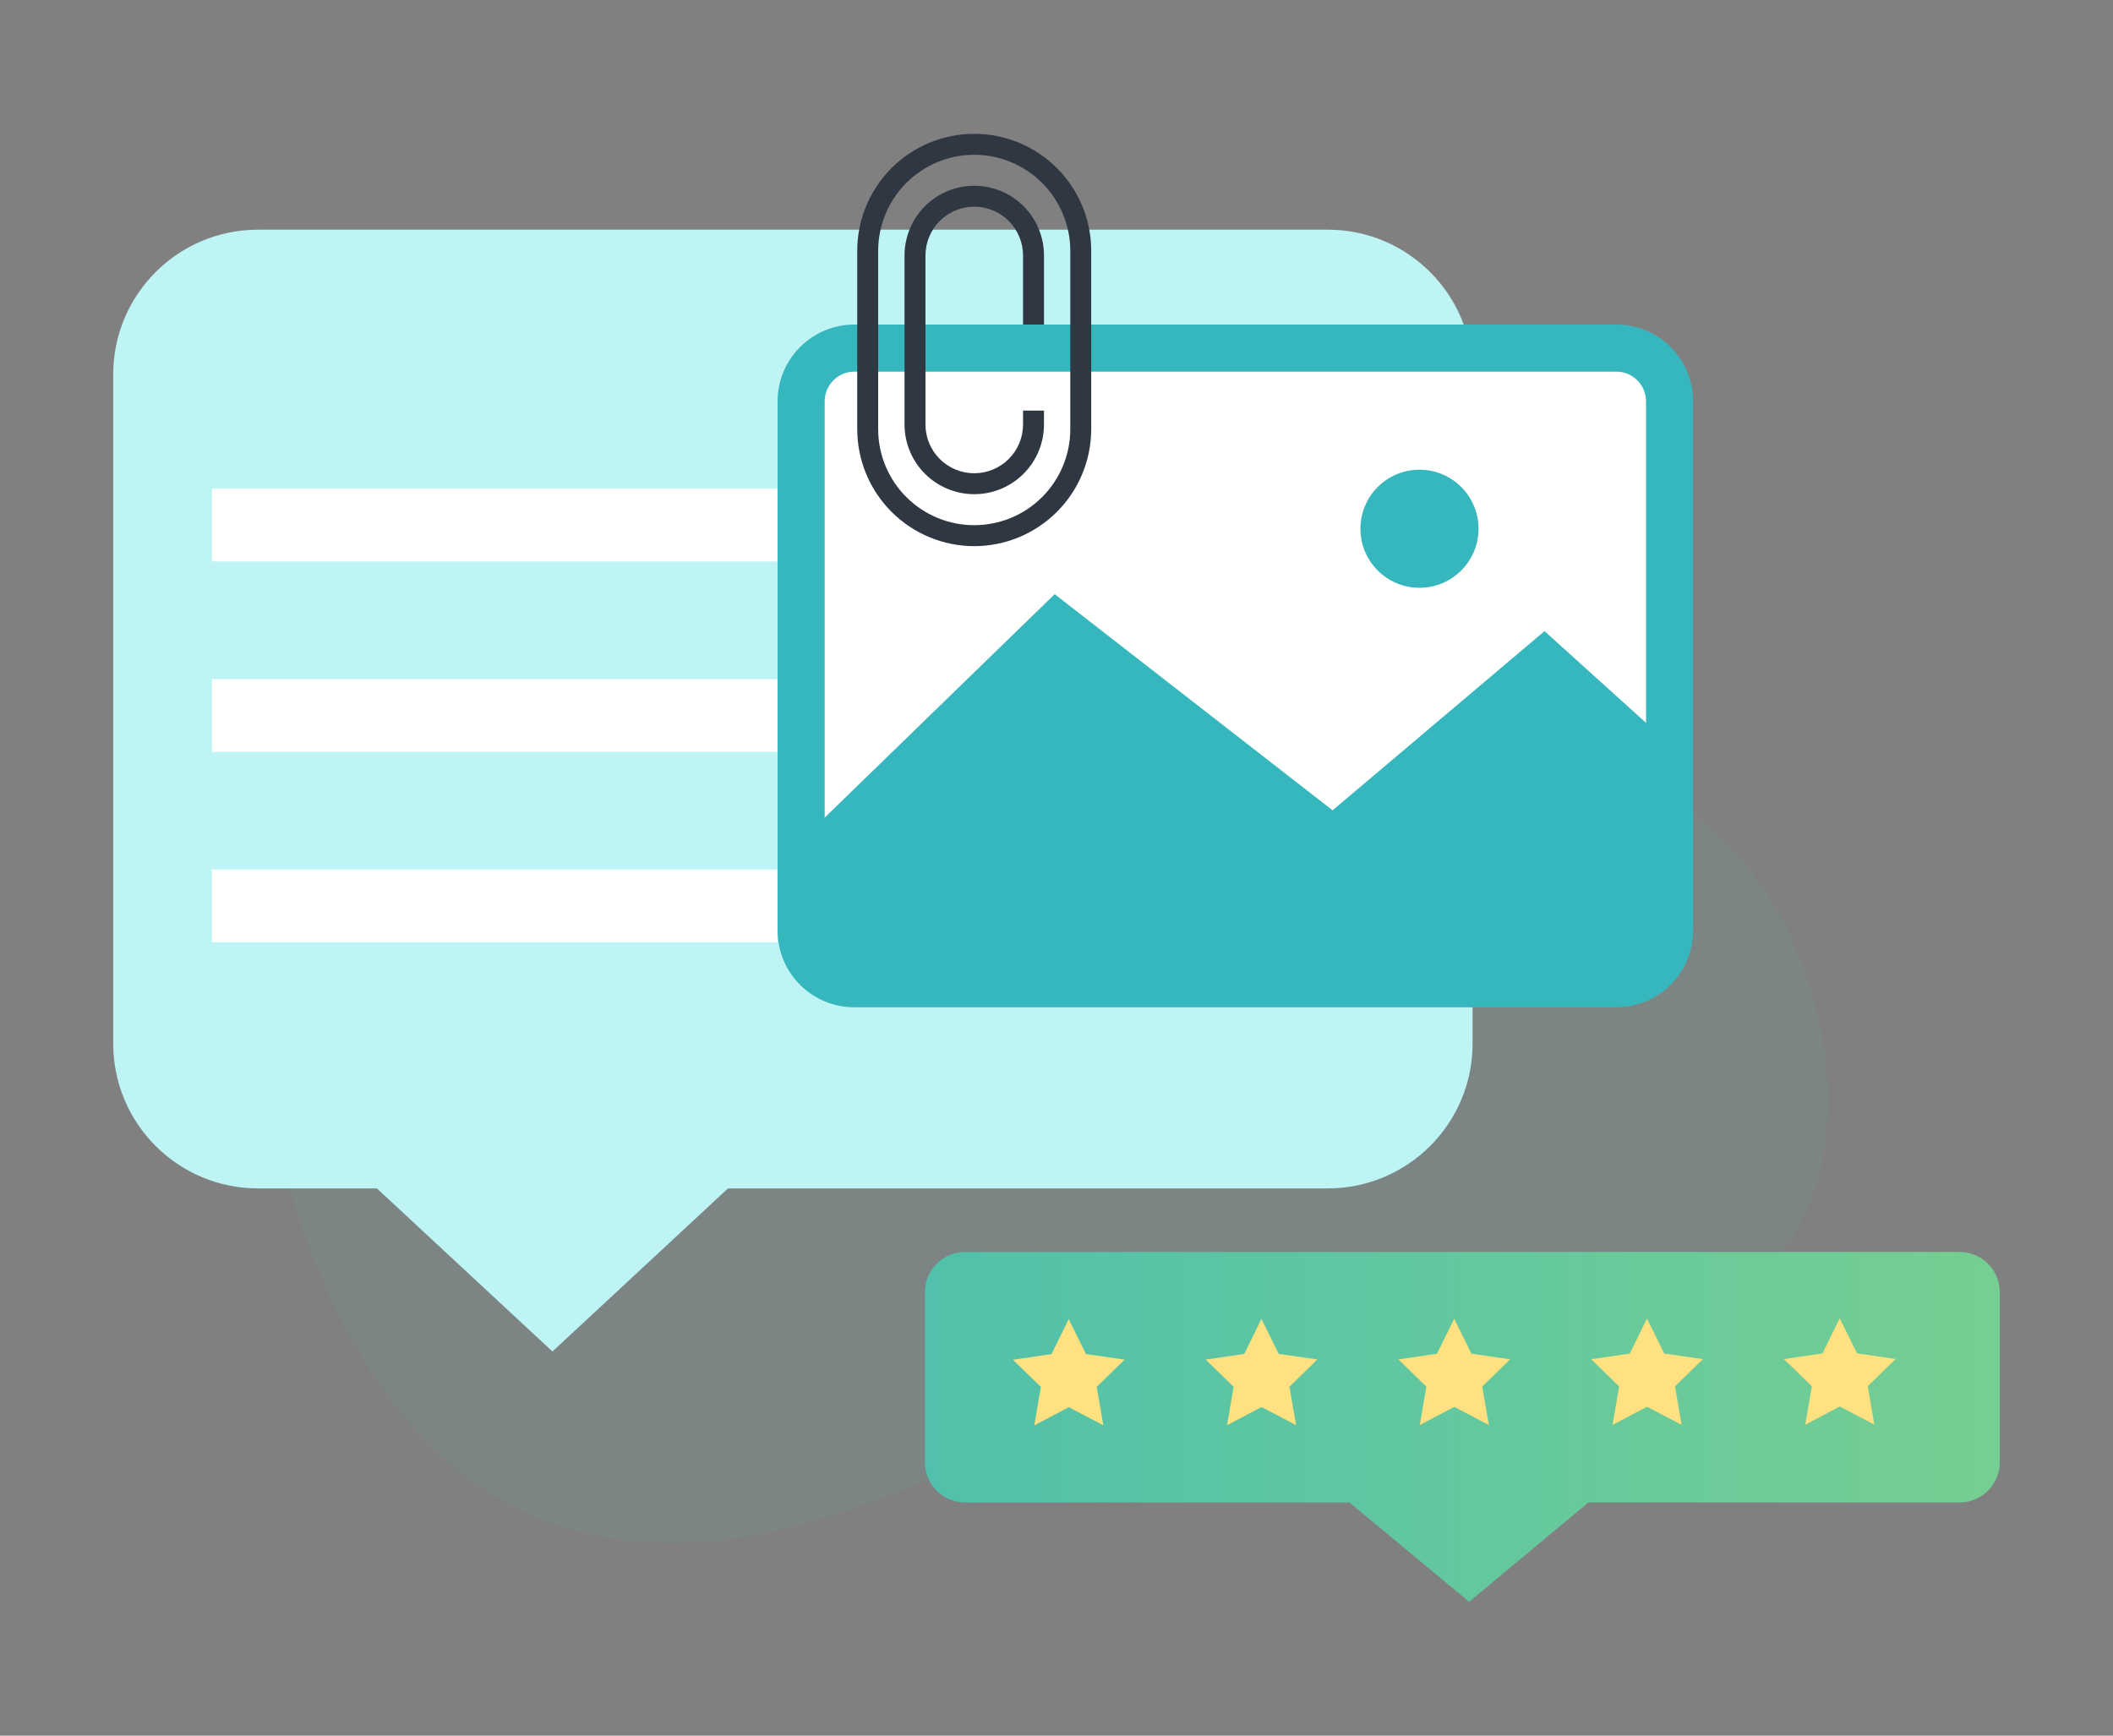 <?xml version="1.0" encoding="UTF-8"?> <svg xmlns="http://www.w3.org/2000/svg" width="224" height="184" viewBox="0 0 224 184" fill="none"><rect x="0" y="0" width="224" height="184" fill="#808080" stroke="none"/> <path opacity="0.1" d="M192.536 125.694C190.499 132.237 185.677 137.598 179.3 141.61C173.667 145.052 167.466 147.463 160.987 148.73C158.771 149.194 156.531 149.538 154.278 149.762C153.484 149.851 152.69 149.912 151.891 149.968C146.905 150.308 141.897 150.043 136.974 149.18C121.164 146.322 107.429 153.653 93.399 158.869L92.151 159.324C87.084 161.161 81.962 162.654 76.679 163.281C56.334 165.628 42.094 155.284 33.392 133.813C24.752 112.508 26.55 92.774 33.353 78.978C33.353 78.978 44.386 49.815 83.693 49.959C85.597 49.959 87.578 50.043 89.598 50.193C92.863 50.428 96.113 50.847 99.332 51.447C106.937 52.808 114.232 55.542 120.858 59.516C121.497 59.893 122.118 60.282 122.723 60.676C137.579 70.31 144.011 82.718 160.954 81.326C186.809 79.211 197.686 109.14 192.536 125.694Z" fill="#6CAAAF"></path> <path d="M140.755 24.348H27.356C18.875 24.348 12 31.223 12 39.703V110.632C12 119.112 18.875 125.987 27.356 125.987H140.755C149.235 125.987 156.11 119.112 156.11 110.632V39.703C156.11 31.223 149.235 24.348 140.755 24.348Z" fill="#BEF4F4"></path> <path d="M58.566 143.275L82.596 120.949H34.531L58.566 143.275Z" fill="#BEF4F4"></path> <path d="M115.32 71.991H22.471V79.711H115.32V71.991Z" fill="white"></path> <path d="M82.428 92.175H22.471V99.894H82.428V92.175Z" fill="white"></path> <path d="M115.32 51.803H22.471V59.522H115.32V51.803Z" fill="white"></path> <path d="M90.564 36.902H171.36C172.854 36.902 174.286 37.496 175.343 38.552C176.399 39.608 176.993 41.041 176.993 42.535V98.652C176.993 100.147 176.398 101.581 175.341 102.639C174.284 103.696 172.85 104.29 171.354 104.29H90.559C89.065 104.29 87.632 103.697 86.576 102.64C85.519 101.584 84.926 100.151 84.926 98.657V42.541C84.926 41.045 85.52 39.611 86.577 38.554C87.635 37.496 89.069 36.902 90.564 36.902Z" fill="white"></path> <path d="M171.355 106.787H90.565C88.409 106.785 86.341 105.929 84.816 104.404C83.291 102.88 82.433 100.813 82.43 98.657V42.534C82.434 40.379 83.293 38.312 84.818 36.788C86.343 35.265 88.409 34.407 90.565 34.404H171.355C173.511 34.407 175.578 35.265 177.103 36.788C178.628 38.312 179.487 40.379 179.491 42.534V98.657C179.488 100.813 178.63 102.88 177.105 104.404C175.579 105.929 173.512 106.785 171.355 106.787ZM90.565 39.399C89.734 39.4 88.936 39.731 88.348 40.319C87.759 40.906 87.427 41.703 87.424 42.534V98.657C87.426 99.489 87.757 100.286 88.346 100.874C88.935 101.462 89.733 101.792 90.565 101.792H171.355C172.187 101.792 172.986 101.462 173.574 100.874C174.163 100.286 174.495 99.489 174.496 98.657V42.534C174.493 41.703 174.161 40.906 173.573 40.319C172.984 39.731 172.187 39.4 171.355 39.399H90.565Z" fill="#36B7BD"></path> <path d="M176.993 78.884V98.657C176.993 99.397 176.847 100.13 176.563 100.814C176.28 101.498 175.864 102.119 175.341 102.642C174.817 103.165 174.195 103.58 173.511 103.863C172.827 104.145 172.094 104.291 171.354 104.29H90.564C89.824 104.291 89.091 104.145 88.407 103.863C87.723 103.58 87.101 103.165 86.578 102.642C86.054 102.119 85.638 101.498 85.355 100.814C85.072 100.13 84.926 99.397 84.926 98.657V89.106L111.808 62.99L141.27 85.904L163.735 66.908L176.993 78.884Z" fill="#36B7BD"></path> <path d="M150.479 62.314C153.936 62.314 156.738 59.511 156.738 56.054C156.738 52.597 153.936 49.794 150.479 49.794C147.021 49.794 144.219 52.597 144.219 56.054C144.219 59.511 147.021 62.314 150.479 62.314Z" fill="#36B7BD"></path> <path d="M103.278 57.901C99.989 57.897 96.836 56.588 94.511 54.261C92.186 51.935 90.878 48.782 90.875 45.492V26.591C90.875 23.301 92.182 20.146 94.508 17.82C96.834 15.494 99.989 14.188 103.278 14.188C106.568 14.188 109.723 15.494 112.049 17.82C114.375 20.146 115.681 23.301 115.681 26.591V45.492C115.678 48.782 114.371 51.935 112.046 54.261C109.72 56.588 106.567 57.897 103.278 57.901ZM103.278 16.407C100.578 16.41 97.99 17.484 96.081 19.393C94.172 21.302 93.098 23.891 93.095 26.591V45.492C93.095 46.83 93.358 48.154 93.87 49.389C94.382 50.625 95.132 51.748 96.078 52.693C97.023 53.639 98.146 54.389 99.381 54.901C100.617 55.412 101.941 55.676 103.278 55.676C104.615 55.676 105.94 55.412 107.175 54.901C108.411 54.389 109.533 53.639 110.479 52.693C111.425 51.748 112.175 50.625 112.686 49.389C113.198 48.154 113.462 46.83 113.462 45.492V26.591C113.459 23.891 112.385 21.302 110.476 19.393C108.567 17.484 105.978 16.41 103.278 16.407Z" fill="#2F3842"></path> <path d="M108.453 34.405V27.085C108.453 25.714 107.908 24.398 106.938 23.428C105.968 22.458 104.652 21.913 103.281 21.913C101.909 21.913 100.593 22.458 99.623 23.428C98.653 24.398 98.109 25.714 98.109 27.085V44.999C98.109 46.371 98.653 47.687 99.623 48.657C100.593 49.627 101.909 50.171 103.281 50.171C104.652 50.171 105.968 49.627 106.938 48.657C107.908 47.687 108.453 46.371 108.453 44.999V43.529H110.673V44.999C110.673 46.96 109.894 48.84 108.508 50.226C107.121 51.612 105.241 52.391 103.281 52.391C101.32 52.391 99.44 51.612 98.054 50.226C96.668 48.84 95.889 46.96 95.889 44.999V27.085C95.889 25.125 96.668 23.245 98.054 21.858C99.44 20.472 101.32 19.693 103.281 19.693C105.241 19.693 107.121 20.472 108.508 21.858C109.894 23.245 110.673 25.125 110.673 27.085V34.405H108.453Z" fill="#2F3842"></path> <path fill-rule="evenodd" clip-rule="evenodd" d="M102.326 132.72H207.722C210.085 132.72 212.001 134.635 212.001 136.998V155.007C212.001 157.37 210.085 159.285 207.722 159.285H168.385L155.744 169.813L143.061 159.285H102.326C99.963 159.285 98.047 157.37 98.047 155.007V136.998C98.047 134.635 99.963 132.72 102.326 132.72Z" fill="url(#paint0_linear_4498_17197)"></path> <path d="M113.295 139.846L115.126 143.547L119.222 144.141L116.264 147.027L116.963 151.1L113.3 149.18L109.643 151.111L110.342 147.032L107.379 144.152L111.469 143.553L113.295 139.846Z" fill="#FFE181"></path> <path d="M133.728 139.823L135.56 143.53L139.655 144.119L136.697 147.01L137.397 151.083L133.739 149.163L130.077 151.089L130.776 147.015L127.812 144.13L131.903 143.536L133.728 139.823Z" fill="#FFE181"></path> <path d="M154.162 139.808L155.993 143.515L160.089 144.103L157.131 146.994L157.83 151.068L154.167 149.147L150.51 151.073L151.21 147L148.246 144.114L152.336 143.515L154.162 139.808Z" fill="#FFE181"></path> <path d="M195.029 139.768L196.86 143.475L200.956 144.068L197.998 146.954L198.697 151.028L195.035 149.107L191.377 151.033L192.077 146.96L189.113 144.08L193.203 143.48L195.029 139.768Z" fill="#FFE181"></path> <path d="M174.597 139.79L176.429 143.492L180.524 144.085L177.566 146.971L178.266 151.05L174.603 149.13L170.946 151.056L171.645 146.977L168.682 144.096L172.772 143.497L174.597 139.79Z" fill="#FFE181"></path> <defs> <linearGradient id="paint0_linear_4498_17197" x1="352.93" y1="133.126" x2="15.489" y2="133.126" gradientUnits="userSpaceOnUse"> <stop stop-color="#A3DF73"></stop> <stop offset="1" stop-color="#36B7BD"></stop> </linearGradient> </defs> </svg> 